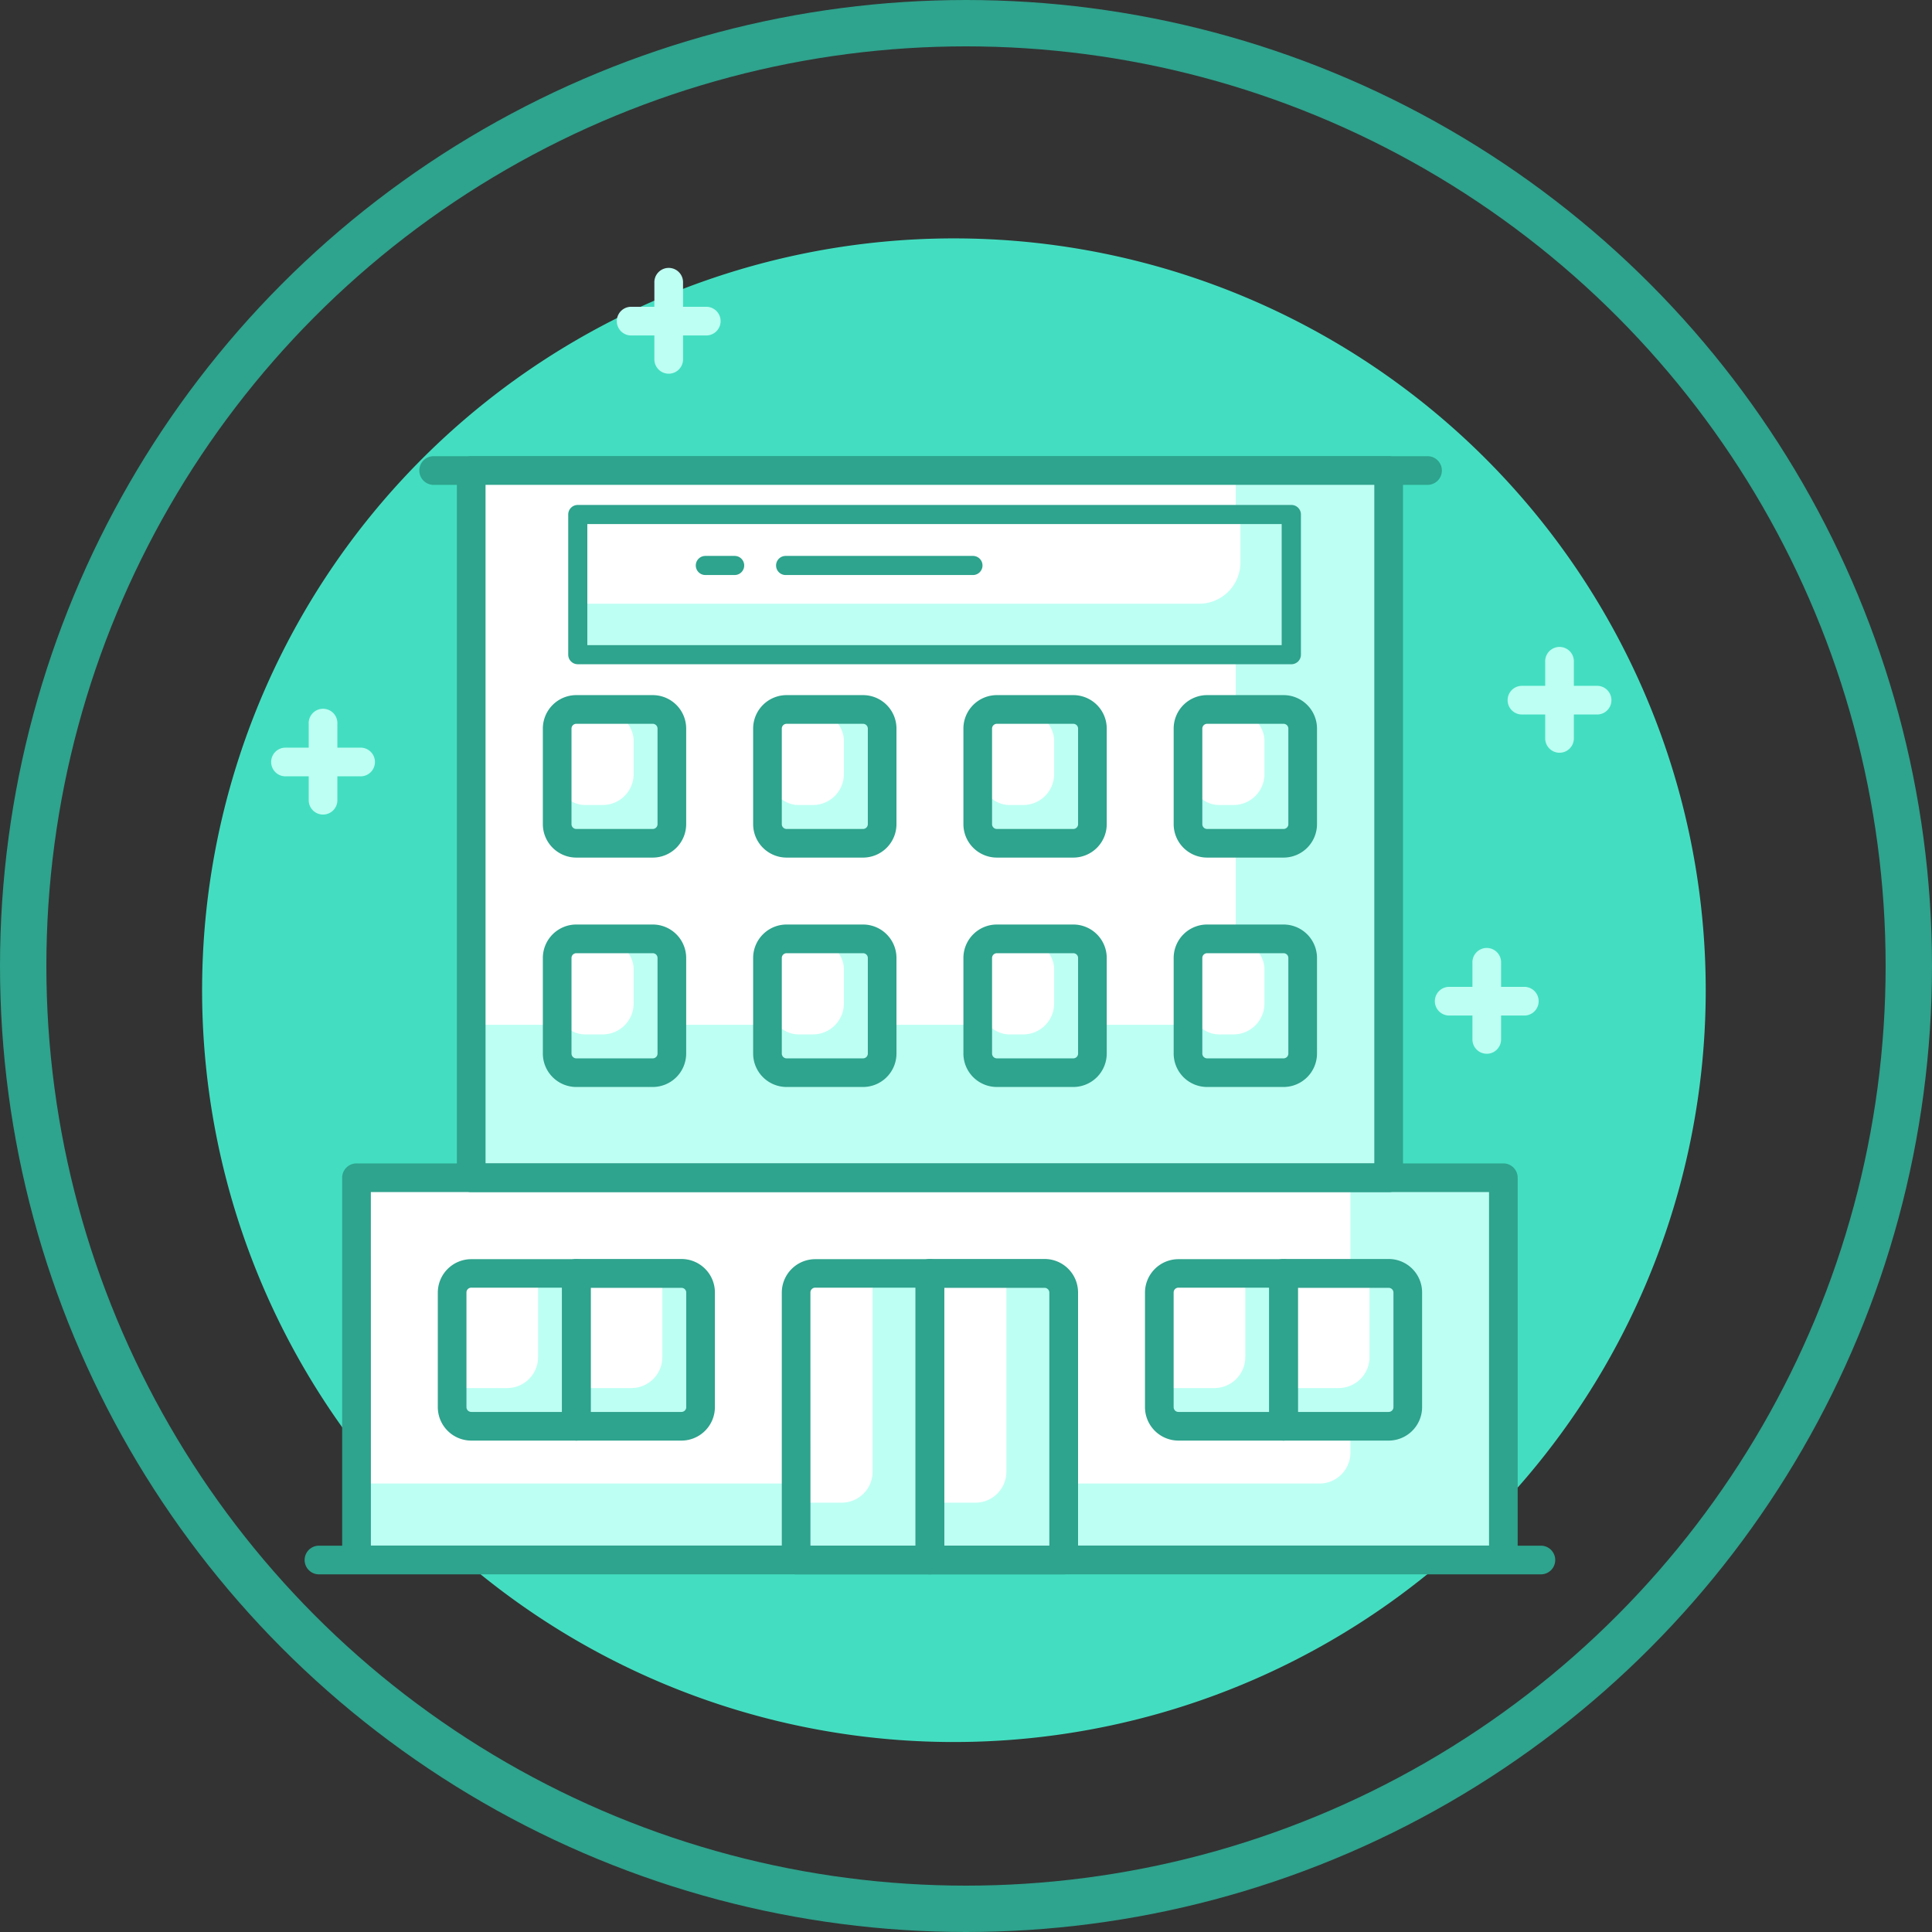 <?xml version="1.0" encoding="UTF-8"?> <svg xmlns="http://www.w3.org/2000/svg" width="62.5" height="62.5" viewBox="0 0 62.5 62.5"><rect x="0" y="0" width="62.5" height="62.5" fill="#333333" stroke="none"/><defs><style>.a{fill:#43dec1;}.b{fill:none;stroke:#2ea38d;stroke-miterlimit:10;stroke-width:1.5px;}.c{fill:#2ea38d;}.d{fill:#befff3;}.e{fill:#fff;}</style></defs><g transform="translate(0.75 0.75)"><path class="a" d="M24.378.057A24.321,24.321,0,1,1,.056,24.378,24.321,24.321,0,0,1,24.378.057Z" transform="translate(2.176 51.489) rotate(-80.882)"></path><circle class="b" cx="30.5" cy="30.5" r="30.5"></circle><g transform="translate(-350.911 -776.312)"><g transform="translate(359.994 786.61)"><g transform="translate(3.71 3.71)"><path class="c" d="M398.61,793.537H366.458a.464.464,0,0,1,0-.927H398.61a.464.464,0,1,1,0,.927Z" transform="translate(-365.994 -792.61)"></path></g><g transform="translate(1.701 27.051)"><rect class="d" width="37.099" height="12.366"></rect></g><g transform="translate(5.411 4.173)"><rect class="d" width="29.679" height="22.878"></rect></g><g transform="translate(1.701 27.051)"><path class="e" d="M0,0H32.152a0,0,0,0,1,0,0V8.893a1,1,0,0,1-1,1H0a0,0,0,0,1,0,0V0A0,0,0,0,1,0,0Z"></path></g><g transform="translate(5.411 4.173)"><rect class="e" width="24.732" height="17.931"></rect></g><g transform="translate(1.237 26.588)"><path class="c" d="M399.557,842.9h-37.1a.464.464,0,0,1-.464-.464V830.075a.464.464,0,0,1,.464-.464h37.1a.464.464,0,0,1,.464.464v12.366A.464.464,0,0,1,399.557,842.9Zm-36.635-.927h36.172V830.538H362.921Z" transform="translate(-361.994 -829.611)"></path></g><g transform="translate(4.947 3.71)"><path class="c" d="M398.137,816.416H368.458a.464.464,0,0,1-.464-.464V793.074a.464.464,0,0,1,.464-.464h29.679a.464.464,0,0,1,.464.464v22.878A.464.464,0,0,1,398.137,816.416Zm-29.216-.927h28.752V793.537H368.921Z" transform="translate(-367.994 -792.61)"></path></g><g transform="translate(14.994 19.323)"><rect class="d" width="3.71" height="4.328" rx="1"></rect></g><g transform="translate(8.192 19.323)"><rect class="d" width="3.71" height="4.328" rx="1"></rect></g><g transform="translate(8.192 11.902)"><rect class="d" width="3.71" height="4.328" rx="1"></rect></g><g transform="translate(21.796 19.323)"><rect class="d" width="3.71" height="4.328" rx="1"></rect></g><g transform="translate(21.796 11.902)"><rect class="d" width="3.71" height="4.328" rx="1"></rect></g><g transform="translate(28.599 19.323)"><rect class="d" width="3.71" height="4.328" rx="1"></rect></g><g transform="translate(28.599 11.902)"><rect class="d" width="3.71" height="4.328" rx="1"></rect></g><g transform="translate(14.994 11.902)"><rect class="d" width="3.71" height="4.328" rx="1"></rect></g><g transform="translate(14.994 19.294)"><rect class="e" width="2.473" height="3.121" rx="1"></rect></g><g transform="translate(14.994 11.902)"><rect class="e" width="2.473" height="3.092" rx="1"></rect></g><g transform="translate(8.089 19.294)"><rect class="e" width="2.577" height="3.121" rx="1"></rect></g><g transform="translate(8.089 11.902)"><rect class="e" width="2.577" height="3.092" rx="1"></rect></g><g transform="translate(21.818 19.294)"><rect class="e" width="2.451" height="3.121" rx="1"></rect></g><g transform="translate(21.818 11.902)"><rect class="e" width="2.451" height="3.092" rx="1"></rect></g><g transform="translate(28.599 19.294)"><rect class="e" width="2.473" height="3.121" rx="1"></rect></g><g transform="translate(8.811 30.145)"><path class="d" d="M0,0H3.019a1,1,0,0,1,1,1V3.947a1,1,0,0,1-1,1H0a0,0,0,0,1,0,0V0A0,0,0,0,1,0,0Z"></path></g><g transform="translate(4.792 30.145)"><path class="d" d="M1,0H4.019a0,0,0,0,1,0,0V4.947a0,0,0,0,1,0,0H1a1,1,0,0,1-1-1V1A1,1,0,0,1,1,0Z"></path></g><g transform="translate(31.689 30.145)"><path class="d" d="M0,0H3.019a1,1,0,0,1,1,1V3.947a1,1,0,0,1-1,1H0a0,0,0,0,1,0,0V0A0,0,0,0,1,0,0Z"></path></g><g transform="translate(27.67 30.145)"><path class="d" d="M1,0H4.019a0,0,0,0,1,0,0V4.947a0,0,0,0,1,0,0H1a1,1,0,0,1-1-1V1A1,1,0,0,1,1,0Z"></path></g><g transform="translate(8.811 30.145)"><path class="e" d="M0,0H2.782a0,0,0,0,1,0,0V2.71a1,1,0,0,1-1,1H0a0,0,0,0,1,0,0V0A0,0,0,0,1,0,0Z"></path></g><g transform="translate(4.792 30.145)"><path class="e" d="M1,0H2.782a0,0,0,0,1,0,0V2.71a1,1,0,0,1-1,1H0a0,0,0,0,1,0,0V1A1,1,0,0,1,1,0Z"></path></g><g transform="translate(31.689 30.145)"><path class="e" d="M0,0H2.782a0,0,0,0,1,0,0V2.71a1,1,0,0,1-1,1H0a0,0,0,0,1,0,0V0A0,0,0,0,1,0,0Z"></path></g><g transform="translate(27.67 30.145)"><path class="e" d="M1,0H2.782a0,0,0,0,1,0,0V2.71a1,1,0,0,1-1,1H0a0,0,0,0,1,0,0V1A1,1,0,0,1,1,0Z"></path></g><g transform="translate(20.25 30.145)"><path class="d" d="M0,0H3.328a1,1,0,0,1,1,1V9.273a0,0,0,0,1,0,0H0a0,0,0,0,1,0,0V0A0,0,0,0,1,0,0Z"></path></g><g transform="translate(15.922 30.145)"><path class="d" d="M1,0H4.328a0,0,0,0,1,0,0V9.273a0,0,0,0,1,0,0H0a0,0,0,0,1,0,0V1A1,1,0,0,1,1,0Z"></path></g><g transform="translate(20.25 30.145)"><path class="e" d="M0,0H2.473a0,0,0,0,1,0,0V6.418a1,1,0,0,1-1,1H0a0,0,0,0,1,0,0V0A0,0,0,0,1,0,0Z"></path></g><g transform="translate(15.922 30.145)"><path class="e" d="M1,0H2.473a0,0,0,0,1,0,0V6.418a1,1,0,0,1-1,1H0a0,0,0,0,1,0,0V1A1,1,0,0,1,1,0Z"></path></g><g transform="translate(28.599 11.902)"><rect class="e" width="2.473" height="3.092" rx="1"></rect></g><g transform="translate(14.531 18.86)"><path class="c" d="M387.049,822.368h-2.473a1.084,1.084,0,0,1-1.082-1.082v-3.092a1.084,1.084,0,0,1,1.082-1.082h2.473a1.083,1.083,0,0,1,1.082,1.082v3.092A1.084,1.084,0,0,1,387.049,822.368Zm-2.473-4.328a.155.155,0,0,0-.155.155v3.092a.156.156,0,0,0,.155.155h2.473a.155.155,0,0,0,.155-.155v-3.092a.154.154,0,0,0-.155-.155Z" transform="translate(-383.494 -817.112)"></path></g><g transform="translate(14.531 11.439)"><path class="c" d="M387.049,810.366h-2.473a1.084,1.084,0,0,1-1.082-1.082v-3.092a1.084,1.084,0,0,1,1.082-1.082h2.473a1.083,1.083,0,0,1,1.082,1.082v3.092A1.083,1.083,0,0,1,387.049,810.366Zm-2.473-4.328a.155.155,0,0,0-.155.155v3.092a.155.155,0,0,0,.155.155h2.473a.155.155,0,0,0,.155-.155v-3.092a.155.155,0,0,0-.155-.155Z" transform="translate(-383.494 -805.11)"></path></g><g transform="translate(7.728 18.86)"><path class="c" d="M376.048,822.368h-2.473a1.084,1.084,0,0,1-1.082-1.082v-3.092a1.084,1.084,0,0,1,1.082-1.082h2.473a1.083,1.083,0,0,1,1.082,1.082v3.092A1.084,1.084,0,0,1,376.048,822.368Zm-2.473-4.328a.155.155,0,0,0-.155.155v3.092a.156.156,0,0,0,.155.155h2.473a.155.155,0,0,0,.155-.155v-3.092a.154.154,0,0,0-.155-.155Z" transform="translate(-372.493 -817.112)"></path></g><g transform="translate(7.728 11.439)"><path class="c" d="M376.048,810.366h-2.473a1.084,1.084,0,0,1-1.082-1.082v-3.092a1.084,1.084,0,0,1,1.082-1.082h2.473a1.083,1.083,0,0,1,1.082,1.082v3.092A1.083,1.083,0,0,1,376.048,810.366Zm-2.473-4.328a.155.155,0,0,0-.155.155v3.092a.155.155,0,0,0,.155.155h2.473a.155.155,0,0,0,.155-.155v-3.092a.155.155,0,0,0-.155-.155Z" transform="translate(-372.493 -805.11)"></path></g><g transform="translate(21.333 18.86)"><path class="c" d="M398.05,822.368h-2.473a1.084,1.084,0,0,1-1.082-1.082v-3.092a1.084,1.084,0,0,1,1.082-1.082h2.473a1.083,1.083,0,0,1,1.082,1.082v3.092A1.084,1.084,0,0,1,398.05,822.368Zm-2.473-4.328a.155.155,0,0,0-.155.155v3.092a.156.156,0,0,0,.155.155h2.473a.155.155,0,0,0,.155-.155v-3.092a.154.154,0,0,0-.155-.155Z" transform="translate(-394.495 -817.112)"></path></g><g transform="translate(21.333 11.439)"><path class="c" d="M398.05,810.366h-2.473a1.084,1.084,0,0,1-1.082-1.082v-3.092a1.084,1.084,0,0,1,1.082-1.082h2.473a1.083,1.083,0,0,1,1.082,1.082v3.092A1.083,1.083,0,0,1,398.05,810.366Zm-2.473-4.328a.155.155,0,0,0-.155.155v3.092a.155.155,0,0,0,.155.155h2.473a.155.155,0,0,0,.155-.155v-3.092a.155.155,0,0,0-.155-.155Z" transform="translate(-394.495 -805.11)"></path></g><g transform="translate(28.135 18.86)"><path class="c" d="M409.051,822.368h-2.473a1.084,1.084,0,0,1-1.082-1.082v-3.092a1.083,1.083,0,0,1,1.082-1.082h2.473a1.083,1.083,0,0,1,1.082,1.082v3.092A1.084,1.084,0,0,1,409.051,822.368Zm-2.473-4.328a.155.155,0,0,0-.155.155v3.092a.156.156,0,0,0,.155.155h2.473a.155.155,0,0,0,.155-.155v-3.092a.154.154,0,0,0-.155-.155Z" transform="translate(-405.496 -817.112)"></path></g><g transform="translate(8.348 29.681)"><path class="c" d="M377.359,840.487h-3.4a.464.464,0,0,1-.464-.464v-4.947a.464.464,0,0,1,.464-.464h3.4a1.083,1.083,0,0,1,1.082,1.082v3.71A1.084,1.084,0,0,1,377.359,840.487Zm-2.937-.927h2.937a.155.155,0,0,0,.155-.155V835.7a.155.155,0,0,0-.155-.155h-2.937Z" transform="translate(-373.495 -834.613)"></path></g><g transform="translate(4.329 29.681)"><path class="c" d="M371.478,840.487h-3.4a1.084,1.084,0,0,1-1.082-1.082V835.7a1.084,1.084,0,0,1,1.082-1.082h3.4a.464.464,0,0,1,.464.464v4.947A.464.464,0,0,1,371.478,840.487Zm-3.4-4.947a.155.155,0,0,0-.155.155v3.71a.155.155,0,0,0,.155.155h2.937V835.54Z" transform="translate(-366.995 -834.613)"></path></g><g transform="translate(31.225 29.681)"><path class="c" d="M414.358,840.487h-3.4a.464.464,0,0,1-.464-.464v-4.947a.464.464,0,0,1,.464-.464h3.4a1.083,1.083,0,0,1,1.082,1.082v3.71A1.084,1.084,0,0,1,414.358,840.487Zm-2.937-.927h2.937a.155.155,0,0,0,.155-.155V835.7a.155.155,0,0,0-.155-.155H411.42Z" transform="translate(-410.493 -834.613)"></path></g><g transform="translate(27.206 29.681)"><path class="c" d="M408.476,840.487h-3.4a1.084,1.084,0,0,1-1.082-1.082V835.7a1.084,1.084,0,0,1,1.082-1.082h3.4a.464.464,0,0,1,.464.464v4.947A.464.464,0,0,1,408.476,840.487Zm-3.4-4.947a.155.155,0,0,0-.155.155v3.71a.155.155,0,0,0,.155.155h2.937V835.54Z" transform="translate(-403.993 -834.613)"></path></g><g transform="translate(19.786 29.681)"><path class="c" d="M396.786,844.814h-4.328a.464.464,0,0,1-.464-.464v-9.274a.464.464,0,0,1,.464-.464h3.71a1.083,1.083,0,0,1,1.082,1.082v8.655A.464.464,0,0,1,396.786,844.814Zm-3.865-.927h3.4V835.7a.155.155,0,0,0-.155-.155h-3.246Z" transform="translate(-391.994 -834.613)"></path></g><g transform="translate(15.458 29.681)"><path class="c" d="M389.786,844.814h-4.328a.464.464,0,0,1-.464-.464V835.7a1.084,1.084,0,0,1,1.082-1.082h3.71a.464.464,0,0,1,.464.464v9.274A.464.464,0,0,1,389.786,844.814Zm-3.865-.927h3.4V835.54h-3.246a.155.155,0,0,0-.155.155Z" transform="translate(-384.994 -834.613)"></path></g><g transform="translate(28.135 11.439)"><path class="c" d="M409.051,810.366h-2.473a1.083,1.083,0,0,1-1.082-1.082v-3.092a1.083,1.083,0,0,1,1.082-1.082h2.473a1.083,1.083,0,0,1,1.082,1.082v3.092A1.083,1.083,0,0,1,409.051,810.366Zm-2.473-4.328a.155.155,0,0,0-.155.155v3.092a.155.155,0,0,0,.155.155h2.473a.155.155,0,0,0,.155-.155v-3.092a.155.155,0,0,0-.155-.155Z" transform="translate(-405.496 -805.11)"></path></g><g transform="translate(0 38.955)"><path class="c" d="M400.03,850.538H360.458a.464.464,0,0,1,0-.927H400.03a.464.464,0,0,1,0,.927Z" transform="translate(-359.994 -849.611)"></path></g><g transform="translate(36.563 20.877)"><path class="d" d="M422.931,824.535h-2.473a.464.464,0,0,1,0-.927h2.473a.464.464,0,0,1,0,.927Z" transform="translate(-419.994 -823.608)"></path></g><g transform="translate(10.099 -1.123)"><path class="d" d="M422.931,824.535h-2.473a.464.464,0,0,1,0-.927h2.473a.464.464,0,0,1,0,.927Z" transform="translate(-419.994 -823.608)"></path></g><g transform="translate(38.336 21.64)"><path class="d" d="M422.458,825.009a.464.464,0,0,1-.464-.464v-2.473a.464.464,0,1,1,.927,0v2.473A.464.464,0,0,1,422.458,825.009Z" transform="translate(-422.53 -823.608)"></path><path class="d" d="M422.458,825.009a.464.464,0,0,1-.464-.464v-2.473a.464.464,0,1,1,.927,0v2.473A.464.464,0,0,1,422.458,825.009Z" transform="translate(-448.994 -845.608)"></path></g><g transform="translate(-1.083 13.139)"><path class="d" d="M362.931,789.537h-2.473a.464.464,0,0,1,0-.927h2.473a.464.464,0,0,1,0,.927Z" transform="translate(-359.994 -788.61)"></path><path class="d" d="M362.931,789.537h-2.473a.464.464,0,0,1,0-.927h2.473a.464.464,0,0,1,0,.927Z" transform="translate(-319.994 -790.61)"></path></g><g transform="translate(0.154 11.902)"><path class="d" d="M362.458,790.011a.464.464,0,0,1-.464-.464v-2.473a.464.464,0,1,1,.927,0v2.473A.464.464,0,0,1,362.458,790.011Z" transform="translate(-361.994 -786.61)"></path></g><g transform="translate(40.154 9.902)"><path class="d" d="M362.458,790.011a.464.464,0,0,1-.464-.464v-2.473a.464.464,0,1,1,.927,0v2.473A.464.464,0,0,1,362.458,790.011Z" transform="translate(-361.994 -786.61)"></path></g></g><g transform="translate(368.852 792.206)"><rect class="d" width="23.085" height="4.535" transform="translate(0 0)"></rect></g><g transform="translate(368.852 792.206)"><path class="e" d="M0,0H21.436a0,0,0,0,1,0,0V1.552A1.333,1.333,0,0,1,20.1,2.886H0a0,0,0,0,1,0,0V0A0,0,0,0,1,0,0Z" transform="translate(0 0)"></path></g><g transform="translate(368.543 791.897)"><path class="c" d="M397.214,800.313H374.129a.309.309,0,0,1-.309-.309v-4.535a.309.309,0,0,1,.309-.309h23.085a.309.309,0,0,1,.309.309V800A.309.309,0,0,1,397.214,800.313Zm-22.776-.618H396.9v-3.916H374.438Z" transform="translate(-373.82 -795.16)"></path></g><g transform="translate(375.262 793.546)"><path class="c" d="M391.055,798.445H385a.309.309,0,1,1,0-.618h6.06a.309.309,0,1,1,0,.618Z" transform="translate(-384.686 -797.827)"></path></g><g transform="translate(372.665 793.546)"><path class="c" d="M381.743,798.445H380.8a.309.309,0,1,1,0-.618h.948a.309.309,0,0,1,0,.618Z" transform="translate(-380.486 -797.827)"></path></g></g></g></svg> 